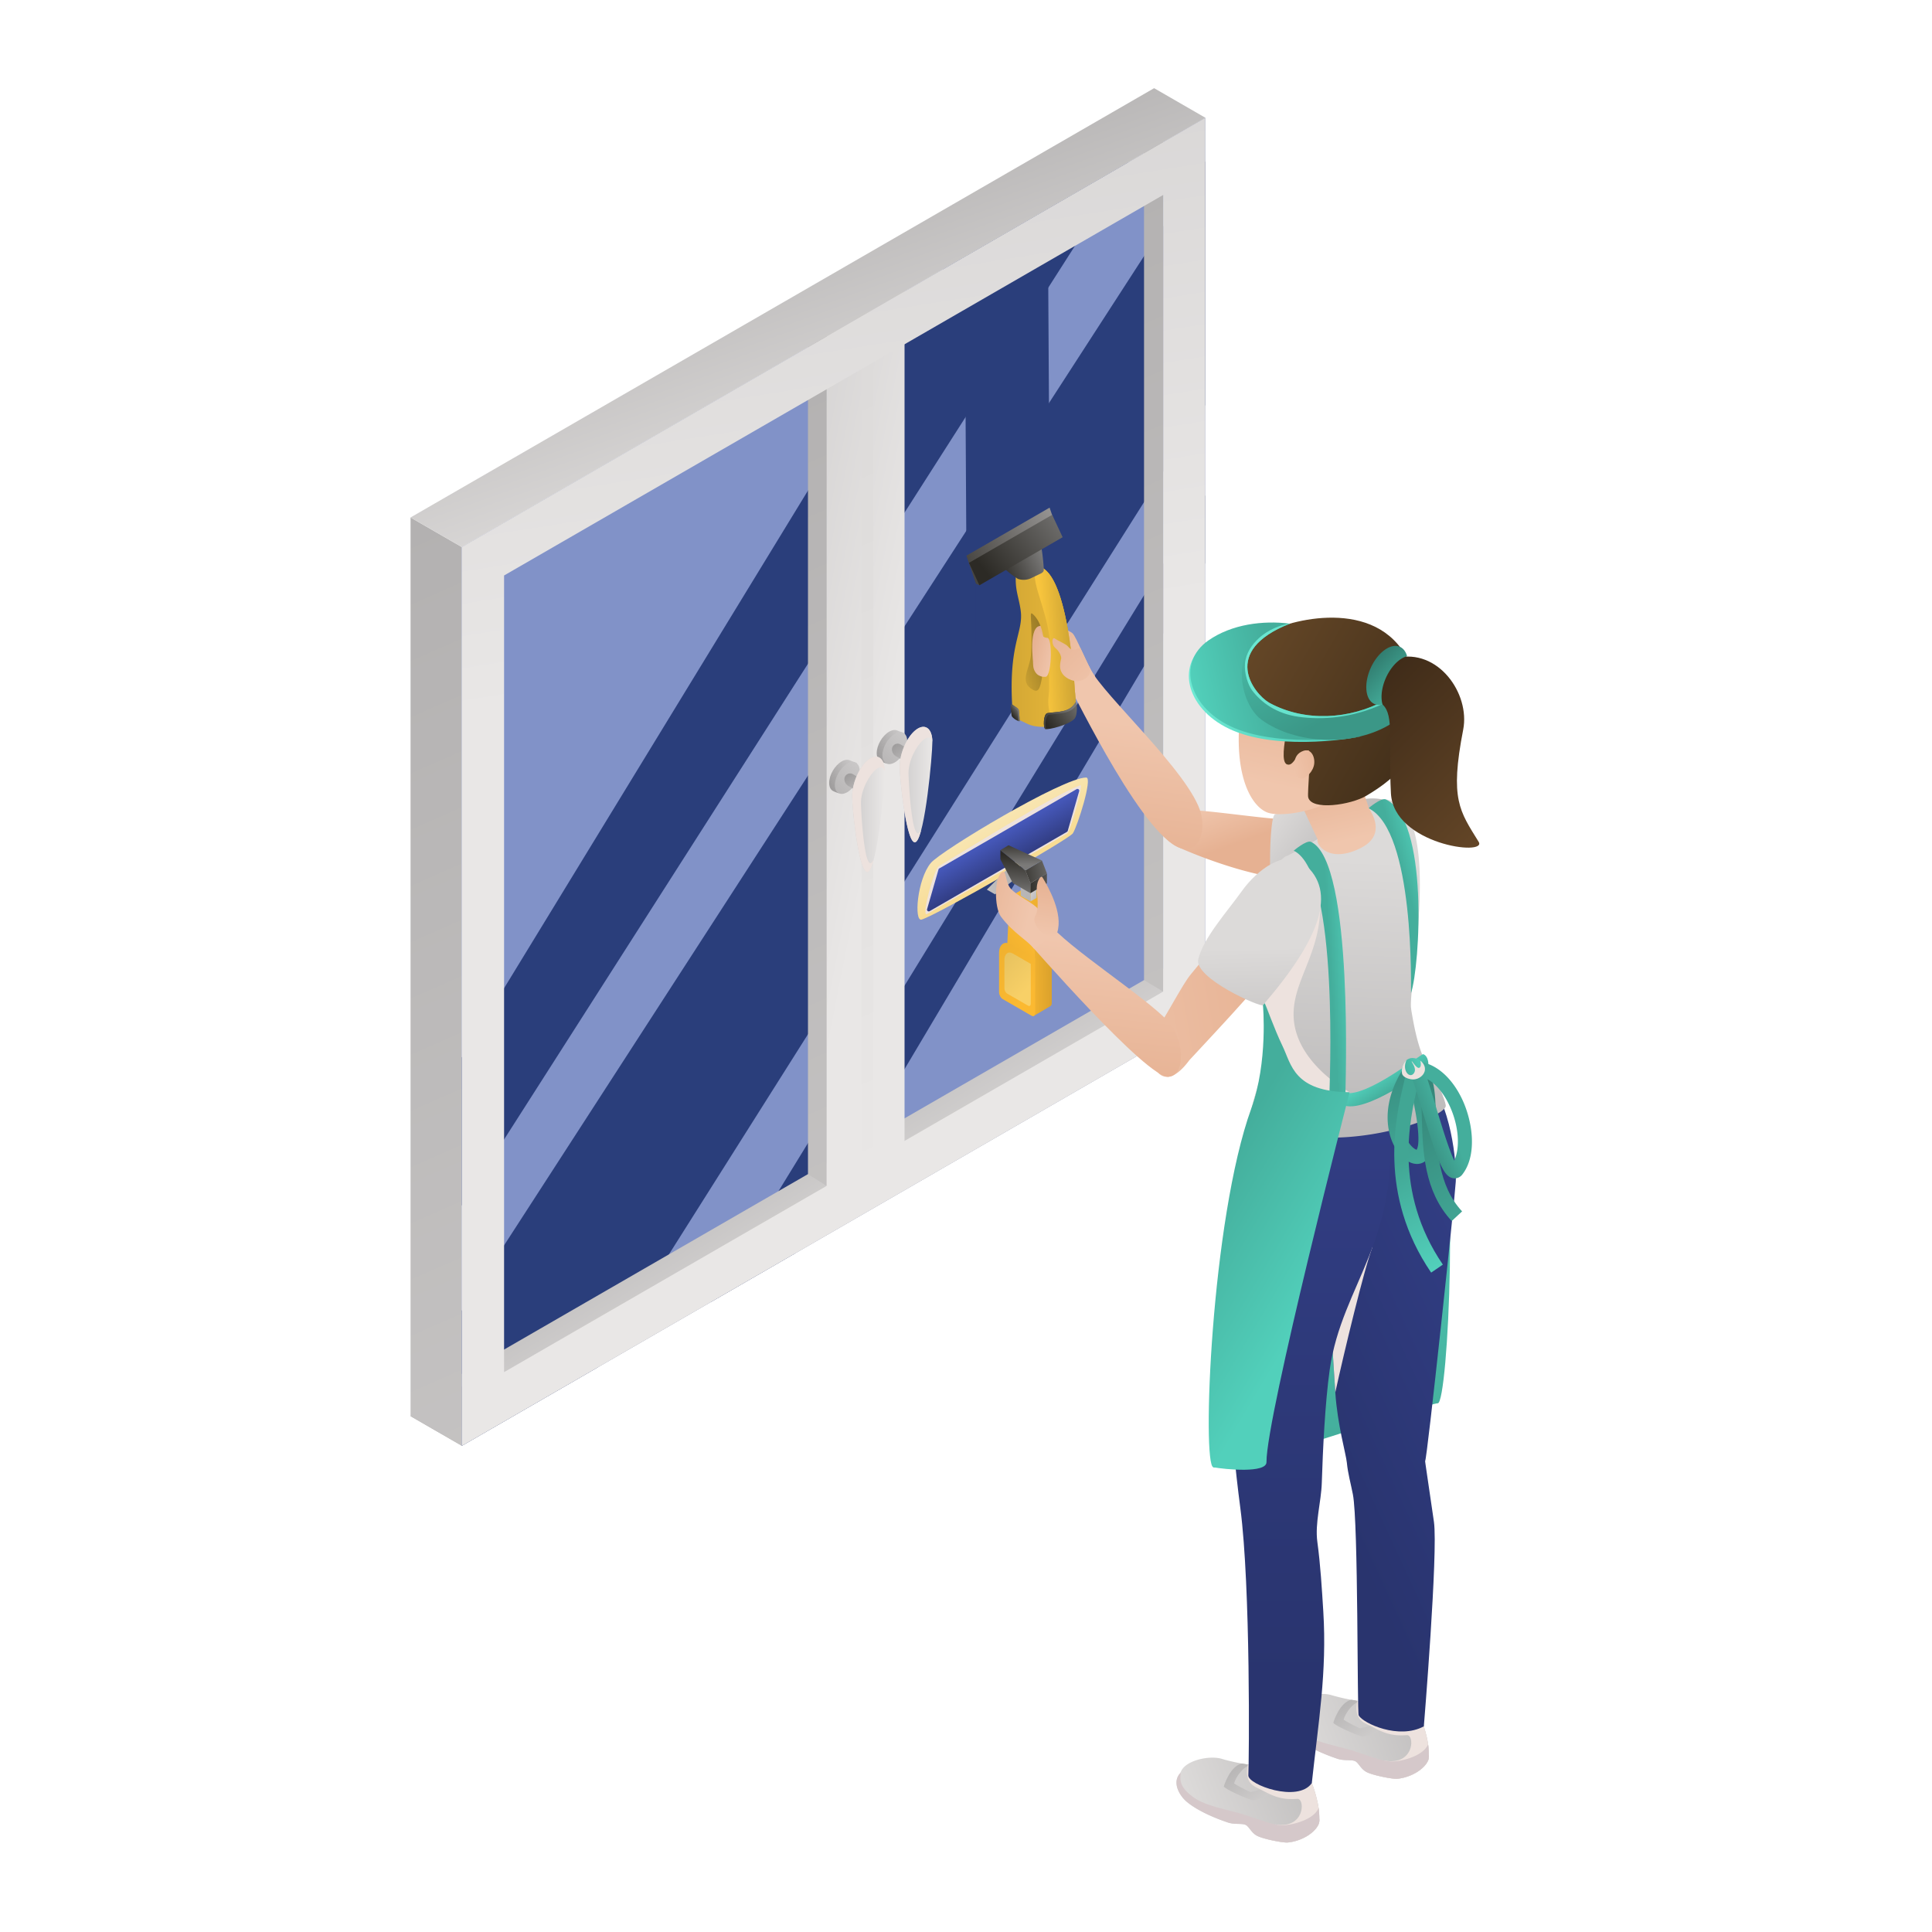 <svg xmlns="http://www.w3.org/2000/svg" width="100" height="100" xml:space="preserve"><linearGradient id="a" gradientUnits="userSpaceOnUse" x1="40.541" y1="61.263" x2="46.565" y2="69.24"><stop offset="0" style="stop-color:#aeacac"/><stop offset="1" style="stop-color:#e9e7e6"/></linearGradient><path fill="url(#a)" d="m62.392 52.612-2.655-1.532L21.25 73.301l2.654 1.532z"/><linearGradient id="b" gradientUnits="userSpaceOnUse" x1="8.187" y1="18.144" x2="71.549" y2="161.966"><stop offset="0" style="stop-color:#aeacac"/><stop offset="1" style="stop-color:#e9e7e6"/></linearGradient><path fill="url(#b)" d="M21.25 73.301V26.784l2.654 1.532v46.517z"/><path fill="#8192C8" d="M62.392 6.096v46.517L41.149 64.876l-4.384 2.532-5.836 3.369-7.024 4.056V28.316l24.912-14.382 9.588-5.537h.001z"/><path fill="#2A3E7B" d="M62.392 8.345V20.96L30.929 70.777l-7.024 4.056v-6.995zm-3.987.052L23.905 62.4v-7.671l24.912-40.795zm3.987 17.233v3.508L41.149 64.876l-4.384 2.532z"/><linearGradient id="c" gradientUnits="userSpaceOnUse" x1="28.42" y1="8.797" x2="89.6" y2="147.667"><stop offset="0" style="stop-color:#aeacac"/><stop offset="1" style="stop-color:#e9e7e6"/></linearGradient><path fill="url(#c)" d="M41.821 16.793V63.31l.989.571V17.364z"/><linearGradient id="d" gradientUnits="userSpaceOnUse" x1="45.815" y1="-1.213" x2="106.995" y2="137.657"><stop offset="0" style="stop-color:#aeacac"/><stop offset="1" style="stop-color:#e9e7e6"/></linearGradient><path fill="url(#d)" d="M59.215 6.783V53.3l.989.571V7.354z"/><linearGradient id="e" gradientUnits="userSpaceOnUse" x1="38.807" y1="54.76" x2="46.418" y2="67.215"><stop offset="0" style="stop-color:#aeacac"/><stop offset="1" style="stop-color:#e9e7e6"/></linearGradient><path fill="url(#e)" d="m23.905 74.833 7.024-4.056 5.836-3.369 4.384-2.532 21.243-12.263v-3.718l-2.188 1.262v1.168l-.989-.596-16.428 9.484v1.169l-.966-.611-17.916 10.343z"/><linearGradient id="f" gradientUnits="userSpaceOnUse" x1="34.856" y1="37.431" x2="45.888" y2="39.605"><stop offset="0" style="stop-color:#cdcbcb"/><stop offset="1" style="stop-color:#e9e7e6"/></linearGradient><path fill="url(#f)" d="M42.787 17.278v46.517l4.032-2.293V14.985z"/><linearGradient id="g" gradientUnits="userSpaceOnUse" x1="36.536" y1="19.609" x2="53.254" y2="57.556"><stop offset="0" style="stop-color:#dcdad9"/><stop offset="1" style="stop-color:#e9e7e6"/></linearGradient><path fill="url(#g)" d="M44.589 16.062h.611v45.042h-.611z"/><path fill="#2A3E7B" d="m54.327 26.615-4.306 2.147-.085-14.505 4.306-2.146z"/><linearGradient id="h" gradientUnits="userSpaceOnUse" x1="34.874" y1="-11.385" x2="42.148" y2="34.198"><stop offset="0" style="stop-color:#cdcbcb"/><stop offset="1" style="stop-color:#e9e7e6"/></linearGradient><path fill="url(#h)" d="M23.904 28.316v46.517l38.487-22.221V6.096l-38.487 22.22zm36.3 23.009L26.091 71.021V29.787l34.113-19.695v41.233z"/><linearGradient id="i" gradientUnits="userSpaceOnUse" x1="305.947" y1="978.255" x2="307.324" y2="977.46" gradientTransform="matrix(.866 -.5 0 1.155 -219.468 -937.286)"><stop offset="0" style="stop-color:#9a9898"/><stop offset="1" style="stop-color:#cac8c8"/></linearGradient><path fill="url(#i)" d="M46.819 37.978c.052.404-.58 1.35-.944 1.538 0 0-.196-.057-.313-.126-.113-.068-.183-.209-.183-.41 0-.407.288-.903.642-1.107.167-.097.32-.111.434-.057.128.06.357.11.364.162z"/><linearGradient id="j" gradientUnits="userSpaceOnUse" x1="47.199" y1="37.879" x2="45.597" y2="39.413"><stop offset="0" style="stop-color:#cdcbcb"/><stop offset="1" style="stop-color:#b8b6b6"/></linearGradient><path fill="url(#j)" d="M46.957 38.354c0 .407-.288.903-.642 1.108-.354.205-.642.041-.642-.366s.288-.903.642-1.107c.354-.205.642-.041.642.365z"/><linearGradient id="k" gradientUnits="userSpaceOnUse" x1="46.439" y1="38.27" x2="47.457" y2="39.693"><stop offset="0" style="stop-color:#9a9898"/><stop offset="1" style="stop-color:#cac8c8"/></linearGradient><path fill="url(#k)" d="m47.59 39.847-1.22-.707a.405.405 0 0 1-.203-.35c0-.229.247-.372.445-.258l1.274.737c.093.053-.097.691-.296.578z"/><linearGradient id="l" gradientUnits="userSpaceOnUse" x1="255.893" y1="808.455" x2="257.844" y2="808.455" gradientTransform="matrix(.866 -.5 0 1.155 -175.034 -764.419)"><stop offset="0" style="stop-color:#cdcbcb"/><stop offset="1" style="stop-color:#e9e7e6"/></linearGradient><path fill="url(#l)" d="M48.259 38.403c0 .699-.378 4.817-.845 5.169-.466.352-.845-3.196-.845-3.895s.378-1.552.845-1.903c.466-.352.845-.07.845.629z"/><path fill="#EDE2DE" d="M47.569 43.117c-.372.28-.529-2.473-.543-3.063-.014-.589.3-1.242.621-1.614.235-.273.534-.411.612-.038 0-.699-.378-.981-.845-.629-.466.352-.845 1.204-.845 1.903s.378 4.247.845 3.895c.097-.073.189-.307.275-.638a.507.507 0 0 1-.12.184z"/><linearGradient id="m" gradientUnits="userSpaceOnUse" x1="303.106" y1="978.36" x2="304.483" y2="977.565" gradientTransform="matrix(.866 -.5 0 1.155 -219.468 -937.286)"><stop offset="0" style="stop-color:#9a9898"/><stop offset="1" style="stop-color:#cac8c8"/></linearGradient><path fill="url(#m)" d="M44.358 39.52c.052.403-.58 1.349-.944 1.538 0 0-.196-.057-.313-.126-.113-.067-.183-.209-.183-.409 0-.407.288-.903.642-1.108.167-.097.32-.111.434-.057.129.06.357.11.364.162z"/><linearGradient id="n" gradientUnits="userSpaceOnUse" x1="44.738" y1="39.421" x2="43.137" y2="40.955"><stop offset="0" style="stop-color:#cdcbcb"/><stop offset="1" style="stop-color:#b8b6b6"/></linearGradient><path fill="url(#n)" d="M44.496 39.896c0 .407-.288.903-.642 1.108-.354.205-.642.041-.642-.366s.288-.903.642-1.108.642-.04.642.366z"/><linearGradient id="o" gradientUnits="userSpaceOnUse" x1="43.978" y1="39.812" x2="44.996" y2="41.234"><stop offset="0" style="stop-color:#9a9898"/><stop offset="1" style="stop-color:#cac8c8"/></linearGradient><path fill="url(#o)" d="m45.129 41.388-1.22-.707a.405.405 0 0 1-.203-.35c0-.229.247-.372.445-.257l1.273.737c.094.053-.096.691-.295.577z"/><linearGradient id="p" gradientUnits="userSpaceOnUse" x1="253.051" y1="808.559" x2="255.002" y2="808.559" gradientTransform="matrix(.866 -.5 0 1.155 -175.034 -764.419)"><stop offset="0" style="stop-color:#cdcbcb"/><stop offset="1" style="stop-color:#e9e7e6"/></linearGradient><path fill="url(#p)" d="M45.798 39.945c0 .699-.378 4.817-.845 5.169-.467.352-.845-3.195-.845-3.895 0-.699.378-1.551.845-1.903s.845-.071.845.629z"/><path fill="#EDE2DE" d="M45.108 44.659c-.372.28-.529-2.474-.543-3.063-.015-.59.3-1.242.621-1.614.235-.272.534-.411.612-.037 0-.7-.378-.981-.845-.629s-.845 1.204-.845 1.903c0 .7.378 4.247.845 3.895.097-.072.189-.307.275-.637a.501.501 0 0 1-.12.182z"/><linearGradient id="q" gradientUnits="userSpaceOnUse" x1="38.632" y1="7.524" x2="45.732" y2="27.376"><stop offset="0" style="stop-color:#aeacac"/><stop offset="1" style="stop-color:#e9e7e6"/></linearGradient><path fill="url(#q)" d="m62.392 6.096-2.655-1.532-38.487 22.22 2.654 1.532z"/><path d="M54.188 27.64h.344v2.615h-.344zm-3.461 5.589V30.05h-.23v3.312a3.358 3.358 0 0 0-.186.889c0 .191.135.268.301.172a.662.662 0 0 0 .301-.519c0-.144-.077-.534-.186-.675zm.906-1.475v-2.783h-.23v2.916a3.356 3.356 0 0 0-.186.89c0 .191.135.268.301.172a.665.665 0 0 0 .301-.52c-.001-.144-.077-.533-.186-.675zm1.126 1.134V28.6h-.531v4.764c-.095.372-.155.792-.155.948 0 .285.201.4.449.256a.991.991 0 0 0 .45-.776c0-.186-.085-.645-.213-.904z" fill="#2A3E7B"/><linearGradient id="r" gradientUnits="userSpaceOnUse" x1="70.276" y1="90.996" x2="61.986" y2="94.159"><stop offset="0" style="stop-color:#b6b4b4"/><stop offset="1" style="stop-color:#dcdad9"/></linearGradient><path fill="url(#r)" d="M68.267 94.381c-.171.468-.878.914-1.61.986-.22.022-1.063-.138-1.468-.293a1.038 1.038 0 0 1-.134-.059c-.299-.163-.409-.487-.588-.562-.203-.086-.566-.006-.911-.121-.881-.296-1.665-.679-2.132-1.074-.398-.337-.779-1.03-.32-1.496a.605.605 0 0 1 .023-.068c.243-.588 1.489-.849 2.118-.655.309.095.822.212 1.338.296l.137.022c.538.082 1.005-.014.979.09-.085.334 1.838.833 1.98.613.144-.222.503 1.01.57 1.514v.003a4.045 4.045 0 0 1 .038.546.616.616 0 0 1-.02.258z"/><linearGradient id="s" gradientUnits="userSpaceOnUse" x1="63.947" y1="91.254" x2="65.881" y2="94.493"><stop offset="0" style="stop-color:#b6b4b4"/><stop offset="1" style="stop-color:#dcdad9"/></linearGradient><path fill="url(#s)" d="M65.726 92.472s-.853.275-.987.282c-.073.003-.792-.383-.85-.435-.048-.042.308-.829.841-.963-.156-.025-.4-.077-.463-.077-.593.149-.896 1.094-.921 1.181-.029.104 1.169.645 1.476.715.221.052 1.094-.371 1.311-.488-.149-.224-.407-.215-.407-.215z"/><path fill="#EDE2DE" d="M68.267 94.381c-.171.468-.878.914-1.61.986-.22.022-1.063-.138-1.468-.293.352-.354.706-.66.844-.639 1.523.236 1.523-1.358 1.114-1.326-.86.067-1.279-.166-1.864-.466-.364-.188-.889-.311-.699-1.309l.137.022c.538.082 1.005-.014.979.09-.085.334 1.838.833 1.98.613.144-.222.503 1.01.57 1.514v.003a4.045 4.045 0 0 1 .038.546.637.637 0 0 1-.021.259z"/><path fill="#D5C8CA" d="M68.267 94.381c-.171.468-.878.914-1.61.986-.248.024-1.291-.182-1.602-.352-.299-.163-.409-.487-.588-.562-.203-.086-.566-.006-.911-.121-.881-.296-1.665-.679-2.132-1.074-.398-.337-.779-1.03-.32-1.496a.605.605 0 0 1 .023-.068c-.086.498-.028.84.642 1.329.649.475 1.819.641 2.645.91.976.316 1.42.517 1.938.539.421.019 1.651-.25 1.899-.896a4.045 4.045 0 0 1 .038.546.655.655 0 0 1-.022.259z"/><linearGradient id="t" gradientUnits="userSpaceOnUse" x1="75.944" y1="87.698" x2="67.654" y2="90.861"><stop offset="0" style="stop-color:#b6b4b4"/><stop offset="1" style="stop-color:#dcdad9"/></linearGradient><path fill="url(#t)" d="M73.936 91.082c-.172.469-.878.915-1.61.987-.22.021-1.063-.139-1.469-.294a.961.961 0 0 1-.133-.059c-.3-.163-.41-.486-.588-.562-.203-.085-.566-.006-.911-.121-.882-.296-1.665-.679-2.133-1.074-.398-.336-.778-1.029-.32-1.495.007-.023.014-.047.023-.069.243-.588 1.489-.848 2.119-.655a11.075 11.075 0 0 0 1.475.318c.538.082 1.005-.014.979.091-.086.333 1.837.832 1.98.612.143-.222.502 1.01.569 1.514v.004a4.05 4.05 0 0 1 .038.545.632.632 0 0 1-.019.258z"/><linearGradient id="u" gradientUnits="userSpaceOnUse" x1="69.616" y1="87.954" x2="71.551" y2="91.195"><stop offset="0" style="stop-color:#b6b4b4"/><stop offset="1" style="stop-color:#dcdad9"/></linearGradient><path fill="url(#u)" d="M71.395 89.174s-.854.274-.987.281c-.074.003-.793-.383-.851-.435-.048-.042.308-.828.841-.962-.155-.026-.4-.078-.462-.078-.594.149-.896 1.094-.922 1.181-.029.104 1.169.646 1.477.715.22.052 1.093-.37 1.311-.488-.15-.224-.407-.214-.407-.214z"/><path fill="#EDE2DE" d="M73.936 91.082c-.172.469-.878.915-1.61.987-.22.021-1.063-.139-1.469-.294.353-.354.707-.66.844-.639 1.523.236 1.523-1.358 1.115-1.326-.86.067-1.28-.166-1.864-.466-.364-.188-.89-.311-.699-1.309a5.6 5.6 0 0 0 .137.022c.538.082 1.005-.014.979.091-.086.333 1.837.832 1.98.612.143-.222.502 1.01.569 1.514v.004a4.05 4.05 0 0 1 .038.545.654.654 0 0 1-.02.259z"/><path fill="#D5C8CA" d="M73.936 91.082c-.172.469-.878.915-1.61.987-.248.024-1.291-.183-1.602-.353-.3-.163-.41-.486-.588-.562-.203-.085-.566-.006-.911-.121-.882-.296-1.665-.679-2.133-1.074-.398-.336-.778-1.029-.32-1.495.007-.023.014-.047.023-.069-.086.498-.028.84.642 1.329.65.475 1.819.642 2.645.91.977.316 1.42.518 1.938.539.421.019 1.65-.249 1.898-.895a4.05 4.05 0 0 1 .038.545.654.654 0 0 1-.02.259z"/><linearGradient id="v" gradientUnits="userSpaceOnUse" x1="69.243" y1="55.78" x2="68.836" y2="74.746"><stop offset="0" style="stop-color:#52d0bb"/><stop offset="1" style="stop-color:#44ae9c"/></linearGradient><path fill="url(#v)" d="M62.802 75.945c1.418.128 11.077-3.311 11.617-3.311.539 0 1.16-13.117-.102-16.711-1.062.093-7.314.105-7.934 0-.619-.106-3.696 19.317-3.581 20.022z"/><linearGradient id="w" gradientUnits="userSpaceOnUse" x1="163.685" y1="317.568" x2="162.063" y2="315.741" gradientTransform="rotate(21.798 828.275 -72.836)"><stop offset="0" style="stop-color:#e6b192"/><stop offset="1" style="stop-color:#f0c6ad"/></linearGradient><path fill="url(#w)" d="m71.025 45.992-5.29-.619c-2.295-.407-4.698-1.499-4.698-1.499-1.914-.912.091-1.97.975-1.92.883.051 3.331.394 4.176.435 1.256.062 4.396.262 4.793.25 0 0 1.74.182 1.805 1.753a1.558 1.558 0 0 1-1.761 1.6z"/><linearGradient id="x" gradientUnits="userSpaceOnUse" x1="147.485" y1="282.009" x2="146.07" y2="274.932" gradientTransform="rotate(19.404 796.84 -98.65)"><stop offset="0" style="stop-color:#e6b192"/><stop offset="1" style="stop-color:#f0c6ad"/></linearGradient><path fill="url(#x)" d="M61.277 43.936c-1.916-.208-5.619-7.914-5.975-8.498s.487-2.157 1.135-.817 5.17 5.4 5.724 7.478c.202.756.041 1.937-.884 1.837z"/><linearGradient id="y" gradientUnits="userSpaceOnUse" x1="70.337" y1="44.865" x2="66.135" y2="41.749"><stop offset="0" style="stop-color:#b6b4b4"/><stop offset="1" style="stop-color:#dcdad9"/></linearGradient><path fill="url(#y)" d="M70.469 41.378c-1.261.218-2.854.276-4.468.765-.317.096-.322 3.913-.159 3.939 4.479.736 6.676.34 6.987-1.888.173-1.232-.043-3.216-2.36-2.816z"/><linearGradient id="z" gradientUnits="userSpaceOnUse" x1="79.844" y1="69.515" x2="67.684" y2="75.119"><stop offset="0" style="stop-color:#323e85"/><stop offset="1" style="stop-color:#29346e"/></linearGradient><path fill="url(#z)" d="M73.764 75.626c-.011-.015.302 2.06.456 3.142.222 1.549-.522 10.587-.522 10.587-1.296.699-3.128-.15-3.373-.563-.082-.141-.014-9.97-.299-11.438-.107-.558-.259-1.082-.313-1.646-.044-.452-.486-1.945-.598-3.639-.165-2.492-.373-5.852-.534-8.663-.159-2.808-.272-5.069-.245-5.38.04-.481 4.284-2.034 5.423-2.481 1.36 1.601 1.648 4.644 1.592 5.617-.058.987-1.492 14.448-1.587 14.464z"/><path fill="#EDE2DE" d="M71.042 64.549c-.411 1.025-1.486 5.506-1.927 7.52-.165-2.492-.373-5.852-.534-8.663l.156-.455 2.305 1.598z"/><linearGradient id="A" gradientUnits="userSpaceOnUse" x1="67.776" y1="55.744" x2="67.776" y2="87.649"><stop offset="0" style="stop-color:#323e85"/><stop offset="1" style="stop-color:#29346e"/></linearGradient><path fill="url(#A)" d="M71.845 57.513c.774 6.66-2.385 8.887-3.02 13.388-.238 1.689-.356 4.142-.409 5.846-.029.99-.363 2.088-.23 3.064.162 1.193.232 2.398.308 3.6.195 3.145-.258 5.748-.595 8.882-.718 1.033-3.312.08-3.285-.401.04-.71.121-9.756-.413-13.823-.568-4.329-.804-8.708-.437-12.728.228-2.484.733-5.097 1.094-7.34 2.086.174 4.9-.663 6.987-.488z"/><linearGradient id="B" gradientUnits="userSpaceOnUse" x1="69.173" y1="60.815" x2="69.762" y2="44.484"><stop offset="0" style="stop-color:#b6b4b4"/><stop offset="1" style="stop-color:#dcdad9"/></linearGradient><path fill="url(#B)" d="M74.832 57.225c.071.638-5.909 2.884-10.144.784.131-1.416.901-2.758 1.104-4.129.202-1.379-.542-2.332-1.07-3.19-.274-.449-.515-.902-.612-1.267a1.521 1.521 0 0 1-.043-.248c-.011-.167.034-.41.119-.699.426-1.431 1.857-3.991 2.412-4.172.437-.144 5.097-2.93 5.132-2.926 3.064.424 1.171 9.526 1.304 10.787l.021.164c.004.022.007.044.012.065.062.368.13.736.215 1.096.164.708.392 1.385.771 1.976.44.694.749 1.492.779 1.759z"/><path fill="#EDE2DE" d="M69.854 56.533c-.33 1.063-4.08 2.014-5.165 1.476.131-1.416.901-2.758 1.104-4.129.202-1.379-.542-2.332-1.07-3.19-.274-.449-.515-.902-.612-1.267a1.521 1.521 0 0 1-.043-.248c-.011-.167.034-.41.119-.699l4.146-1.699c.046 2.605-1.469 4.007-1.373 5.889.121 2.397 2.894 3.867 2.894 3.867z"/><linearGradient id="C" gradientUnits="userSpaceOnUse" x1="70.191" y1="50.041" x2="68.875" y2="50.122"><stop offset="0" style="stop-color:#52d0bb"/><stop offset="1" style="stop-color:#44ae9c"/></linearGradient><path fill="url(#C)" d="M68.81 56.701h.828c-.013-.194.463-12.079-1.78-13.125-.234-.109-.895.455-.895.455l.006.003c2.4 1.182 1.827 12.452 1.841 12.667z"/><linearGradient id="D" gradientUnits="userSpaceOnUse" x1="74.293" y1="45.807" x2="72.909" y2="46.214"><stop offset="0" style="stop-color:#52d0bb"/><stop offset="1" style="stop-color:#44ae9c"/></linearGradient><path fill="url(#D)" d="M73.034 51.406c.466-1.417.938-8.981-1.305-10.028-.234-.109-.895.455-.895.455l.006.003c2.4 1.183 2.181 9.355 2.194 9.57z"/><linearGradient id="E" gradientUnits="userSpaceOnUse" x1="-419.023" y1="-66.982" x2="-419.812" y2="-63.14" gradientTransform="rotate(-25.015 65.377 -1112.656)"><stop offset="0" style="stop-color:#e6b192"/><stop offset="1" style="stop-color:#f0c6ad"/></linearGradient><path fill="url(#E)" d="m70.859 41.843-.534-1.58-3.699-.189 1.574 3.374c-.106.263.609 1.287 2.269.425 1.304-.677.51-1.837.39-2.03z"/><linearGradient id="F" gradientUnits="userSpaceOnUse" x1="66.708" y1="50.142" x2="54.39" y2="52.312"><stop offset="0" style="stop-color:#e6b192"/><stop offset="1" style="stop-color:#f0c6ad"/></linearGradient><path fill="url(#F)" d="M67.452 48.397 64.01 52.22c-.564.635-2.447 2.653-2.447 2.653-1.711 2.312-2.398-.67-1.852-1.366.546-.695 1.369-2.345 1.88-3.02 0 0 2.146-2.606 2.388-2.949.243-.343.48-.688.696-1.021 0 0 1.145-1.324 2.47-.478a1.556 1.556 0 0 1 .307 2.358z"/><linearGradient id="G" gradientUnits="userSpaceOnUse" x1="-417.722" y1="482.05" x2="-418.44" y2="487.7" gradientTransform="rotate(6.045 4054.888 4863.273)"><stop offset="0" style="stop-color:#e6b192"/><stop offset="1" style="stop-color:#f0c6ad"/></linearGradient><path fill="url(#G)" d="M72.17 36.875c-.246 2.327-1.832 3.86-3.342 4.632-1.157.592-2.652.75-3.205.557-.901-.316-1.938-2.142-1.321-5.906.387-2.359 1.337-3.464 2.935-3.557 3.516-.206 5.185 1.895 4.933 4.274z"/><linearGradient id="H" gradientUnits="userSpaceOnUse" x1="75.364" y1="40.328" x2="62.318" y2="32.821"><stop offset="0" style="stop-color:#3b2a17"/><stop offset="1" style="stop-color:#6c4c2a"/></linearGradient><path fill="url(#H)" d="M66.555 38.024c-.052.361-.265 1.447.071 1.544.351.102.396-.548 1.086-.731.189-.05-.054 2.195 0 2.429.164.71 2.218.393 3.007-.077 1.537-.915 3.471-2.385 2.537-6.017-1.061-4.125-5.544-3.369-7.373-2.586-1.798.769-2.788 2.642-1.676 3.828.541.36 1.163.454 1.745.57.242.119.674.542.603 1.04z"/><linearGradient id="I" gradientUnits="userSpaceOnUse" x1="69.605" y1="38.037" x2="63.215" y2="33.804"><stop offset="0" style="stop-color:#52d0bb"/><stop offset="1" style="stop-color:#6ee9d3"/></linearGradient><path fill="url(#I)" d="M66.248 37.331c-1.732-1.151-2.587-3.002-1.309-4.098.551-.472 1.04-.736 1.618-.92-1.409-.173-2.855.128-4.079.97-1.694 1.166-1.028 3.536 1.359 4.537 2.566 1.076 6.556.343 6.631.28-1.355.297-2.942.08-4.22-.769z"/><linearGradient id="J" gradientUnits="userSpaceOnUse" x1="61.848" y1="36.466" x2="66.108" y2="35.517"><stop offset="0" style="stop-color:#52d0bb"/><stop offset="1" style="stop-color:#44ae9c"/></linearGradient><path fill="url(#J)" d="M66.285 37.195c-1.718-1.151-2.332-2.931-1.064-4.026.546-.472.974-.706 1.546-.89-1.396-.173-3.006.026-4.219.869-1.681 1.166-1.021 3.535 1.347 4.536 2.545 1.076 6.616.421 6.69.358-1.344.298-3.032.002-4.3-.847z"/><linearGradient id="K" gradientUnits="userSpaceOnUse" x1="-416.928" y1="485.679" x2="-419.175" y2="486.658" gradientTransform="rotate(6.045 4054.888 4863.273)"><stop offset="0" style="stop-color:#e6b192"/><stop offset="1" style="stop-color:#f0c6ad"/></linearGradient><path fill="url(#K)" d="M68.024 39.529c-.042.396-.43.798-.708.769-.277-.03-.383-.298-.342-.695.042-.396.158-.622.494-.741.367-.13.598.27.556.667z"/><linearGradient id="L" gradientUnits="userSpaceOnUse" x1="229.656" y1="752.499" x2="229.656" y2="754.94" gradientTransform="matrix(.866 -.5 0 1.155 -146.983 -711.995)"><stop offset="0" style="stop-color:#f8e5b1"/><stop offset="1" style="stop-color:#f8dc93"/></linearGradient><path fill="url(#L)" d="M55.53 43.135c-.186.289-7.002 4.215-7.828 4.463-.405.122-.231-2.078.476-2.93.521-.628 6.824-4.423 8.045-4.423.348.001-.449 2.51-.693 2.89z"/><path fill="#EDE2DE" d="M55.236 43.138c-1.815 1.068-5.078 2.927-7.254 4.169-.322.184.375-2.327.605-2.464 1.19-.711 5.94-3.692 7.332-4.199.168-.06-.519 2.398-.683 2.494z"/><linearGradient id="M" gradientUnits="userSpaceOnUse" x1="229.683" y1="753.254" x2="229.683" y2="754.76" gradientTransform="matrix(.866 -.5 0 1.155 -146.983 -711.995)"><stop offset="0" style="stop-color:#4557b8"/><stop offset="1" style="stop-color:#323e85"/></linearGradient><path fill="url(#M)" d="m55.224 43.058-7.106 4.103a.09.09 0 0 1-.132-.103l.591-2.055a.09.09 0 0 1 .042-.054l7.106-4.103c.07-.041.155.025.133.104l-.592 2.055a.096.096 0 0 1-.042.053z"/><linearGradient id="N" gradientUnits="userSpaceOnUse" x1="52.233" y1="46.849" x2="55.097" y2="48.137"><stop offset="0" style="stop-color:#fbb931"/><stop offset="1" style="stop-color:#dba22c"/></linearGradient><path fill="url(#N)" d="m54.439 49.293-1.449-.837-.723-1.989c.003-.076.864-.539.907-.568.052-.035.126-.032.208.015l.664.384a.63.63 0 0 1 .282.471l.111 2.524z"/><linearGradient id="O" gradientUnits="userSpaceOnUse" x1="53.009" y1="50.45" x2="54.388" y2="50.413"><stop offset="0" style="stop-color:#fbb931"/><stop offset="1" style="stop-color:#dba22c"/></linearGradient><path fill="url(#O)" d="m54.439 49.095-1.266-.731c-.334-.193-.604.012-.604.457v2.017c0 .142.086.306.192.367l.721 1.392s.866-.504.9-.53c.035-.026.057-.077.057-.148v-2.824z"/><linearGradient id="P" gradientUnits="userSpaceOnUse" x1="54.018" y1="46.09" x2="53.278" y2="45.706"><stop offset="0" style="stop-color:#b6b4b4"/><stop offset="1" style="stop-color:#dcdad9"/></linearGradient><path fill="url(#P)" d="m53.337 46.657.314-.179v-1.497l-.314.217z"/><linearGradient id="Q" gradientUnits="userSpaceOnUse" x1="-117.397" y1="600.874" x2="-118.009" y2="600.901" gradientTransform="matrix(.866 .5 0 1.155 155.118 -589.158)"><stop offset="0" style="stop-color:#b6b4b4"/><stop offset="1" style="stop-color:#b8b6b6"/></linearGradient><path fill="url(#Q)" d="m53.337 46.657-.507-.293v-1.459l.507.293z"/><linearGradient id="R" gradientUnits="userSpaceOnUse" x1="-118.868" y1="600.986" x2="-121.802" y2="605.02" gradientTransform="matrix(.866 .5 0 1.155 155.118 -589.158)"><stop offset="0" style="stop-color:#b6b4b4"/><stop offset="1" style="stop-color:#dcdad9"/></linearGradient><path fill="url(#R)" d="m51.501 46.291-.422-.244 1.064-1.07.62.358z"/><linearGradient id="S" gradientUnits="userSpaceOnUse" x1="-117.705" y1="602.592" x2="-121.148" y2="607.327" gradientTransform="matrix(.866 .5 0 1.155 155.118 -589.158)"><stop offset="0" style="stop-color:#fbb931"/><stop offset="1" style="stop-color:#dba22c"/></linearGradient><path fill="url(#S)" d="m53.581 49.804-1.448-.836.109-2.397c.008-.168.132-.231.282-.145l.665.384c.15.087.274.293.282.47l.11 2.524z"/><linearGradient id="T" gradientUnits="userSpaceOnUse" x1="-432.389" y1="-449.04" x2="-435.233" y2="-445.13" gradientTransform="matrix(.866 .5 -.497 -1.435 204.46 -376.69)"><stop offset="0" style="stop-color:#fbb931"/><stop offset="1" style="stop-color:#dba22c"/></linearGradient><path fill="url(#T)" d="m53.581 49.605-1.266-.73c-.333-.193-.604.012-.604.457v2.016c0 .142.086.306.192.367l1.486.858c.105.061.191-.004.191-.146v-2.822z"/><linearGradient id="U" gradientUnits="userSpaceOnUse" x1="-432.464" y1="-448.925" x2="-434.538" y2="-446.075" gradientTransform="matrix(.866 .5 -.497 -1.435 204.46 -376.69)"><stop offset="0" style="stop-color:#f8d067"/><stop offset="1" style="stop-color:#c8a84f"/></linearGradient><path fill="url(#U)" d="m53.352 49.89-.923-.533c-.243-.141-.44.009-.44.333v1.47c0 .104.063.223.14.268l1.084.625c.077.045.14-.002.14-.105V49.89z"/><linearGradient id="V" gradientUnits="userSpaceOnUse" x1="52.631" y1="44.276" x2="52.448" y2="46.351"><stop offset="0" style="stop-color:#2c2a25"/><stop offset="1" style="stop-color:#7b7a79"/></linearGradient><path fill="url(#V)" d="m53.334 46.232-.909-.524-.646-1.233v-.472l1.296 1.048.259.665z"/><linearGradient id="W" gradientUnits="userSpaceOnUse" x1="53.121" y1="45.791" x2="55.237" y2="45.557"><stop offset="0" style="stop-color:#2c2a25"/><stop offset="1" style="stop-color:#7b7a79"/></linearGradient><path fill="url(#W)" d="m54.189 45.208-.855.508v.516l.855-.508z"/><linearGradient id="X" gradientUnits="userSpaceOnUse" x1="52.556" y1="45.307" x2="54.763" y2="44.941"><stop offset="0" style="stop-color:#2c2a25"/><stop offset="1" style="stop-color:#7b7a79"/></linearGradient><path fill="url(#X)" d="m53.931 44.542-.856.509.259.665.855-.508z"/><linearGradient id="Y" gradientUnits="userSpaceOnUse" x1="52.849" y1="43.459" x2="52.859" y2="44.772"><stop offset="0" style="stop-color:#2c2a25"/><stop offset="1" style="stop-color:#7b7a79"/></linearGradient><path fill="url(#Y)" d="m52.202 43.751-.423.252 1.296 1.048.856-.509z"/><linearGradient id="Z" gradientUnits="userSpaceOnUse" x1="56.417" y1="56.413" x2="57.231" y2="48.871"><stop offset="0" style="stop-color:#e6b192"/><stop offset="1" style="stop-color:#f0c6ad"/></linearGradient><path fill="url(#Z)" d="M60.49 55.735c-1.111.109-7.124-6.82-7.585-7.326-.46-.505.487-1.82 1.378-.629.891 1.192 4.988 3.806 6.175 5.079.811.87.958 2.786.032 2.876z"/><linearGradient id="aa" gradientUnits="userSpaceOnUse" x1="2585.646" y1="-225.047" x2="2583.414" y2="-227.644" gradientTransform="rotate(144.607 1274.515 -493.847)"><stop offset="0" style="stop-color:#e6b192"/><stop offset="1" style="stop-color:#f0c6ad"/></linearGradient><path fill="url(#aa)" d="M53.519 49.103c-.271-.38-1.091-.816-1.718-1.668-.338-.46-.354-2.08.089-2.303.203-.103.151.537.402.837.344.413 1.219.773 1.439 1.083.38.536.979 1.203.979 1.203l-1.191.848z"/><linearGradient id="ab" gradientUnits="userSpaceOnUse" x1="761.15" y1="1551.889" x2="764.184" y2="1551.889" gradientTransform="rotate(96.603 1078.84 483.838)"><stop offset="0" style="stop-color:#e6b192"/><stop offset="1" style="stop-color:#f0c6ad"/></linearGradient><path fill="url(#ab)" d="M54.721 48.267c.32-.985-.46-2.353-.76-2.85-.095-.156-.346.256-.292.713.055.457.073 1.012-.064 1.236-.353.573.895 1.578 1.116.901z"/><linearGradient id="ac" gradientUnits="userSpaceOnUse" x1="65.849" y1="30.877" x2="69.488" y2="36.709"><stop offset="0" style="stop-color:#4ac2ad"/><stop offset="1" style="stop-color:#3b9787"/></linearGradient><path fill="url(#ac)" d="M71.831 37.563c-1.87 1.07-4.754.965-6.517-.295-.845-.605-1.279-2.189-.901-3.238.145-.396.422-.729.744-.994.54-.446 1.204-.703 1.556-.75l.054-.006c-3.623 1.42-1.865 3.622-1.092 4.083l.04.023c1.835.997 4.15.856 5.972-.135.739-.401 1.177-.905 1.313-1.429.055.098.101.195.139.291.377.973-.169 1.798-1.308 2.45z"/><linearGradient id="ad" gradientUnits="userSpaceOnUse" x1="73.981" y1="34.726" x2="64.12" y2="34.726"><stop offset="0" style="stop-color:#52d0bb"/><stop offset="1" style="stop-color:#6ee9d3"/></linearGradient><path fill="url(#ad)" d="M73.139 35.112c-.375.505-.884 1.011-1.55 1.32-1.613.749-3.161.834-4.361.671s-1.97-.774-2.417-1.365c-.207-.276-.416-.877-.371-1.389.046-.543.351-.971.718-1.315.46-.434 1.144-.694 1.556-.75l.054-.006c-3.623 1.42-1.865 3.622-1.092 4.083l.04.023c1.835.997 4.15.856 5.972-.135.739-.401 1.177-.905 1.313-1.429.054.1.1.197.138.292z"/><linearGradient id="ae" gradientUnits="userSpaceOnUse" x1="60.005" y1="-78.83" x2="66.272" y2="-71.233" gradientTransform="rotate(-6.12 1137.177 -123.694)"><stop offset="0" style="stop-color:#402c19"/><stop offset="1" style="stop-color:#644627"/></linearGradient><path fill="url(#ae)" d="M72.264 34.057c2.169-.519 3.835 1.84 3.471 3.708-.705 3.618-.178 4.22.799 5.806.47.763-4.404.146-4.54-2.511s.169-4.021-.415-4.577c-.585-.555-.199-2.215.685-2.426z"/><linearGradient id="af" gradientUnits="userSpaceOnUse" x1="60.369" y1="-80.456" x2="61.574" y2="-78.995" gradientTransform="rotate(-6.12 1137.177 -123.694)"><stop offset="0" style="stop-color:#317c6f"/><stop offset="1" style="stop-color:#42a896"/></linearGradient><path fill="url(#af)" d="M71.518 36.247c-.078-.724.339-1.661.931-2.093.131-.096.26-.157.381-.189-.152-.554-.642-.704-1.171-.317-.592.432-1.009 1.369-.931 2.093.061.563.403.83.83.718a1.227 1.227 0 0 1-.04-.212z"/><linearGradient id="ag" gradientUnits="userSpaceOnUse" x1="65.439" y1="56.904" x2="65.221" y2="49.079"><stop offset="0" style="stop-color:#b6b4b4"/><stop offset="1" style="stop-color:#dcdad9"/></linearGradient><path fill="url(#ag)" d="M64.276 46.125c-.742 1.042-1.991 2.421-2.254 3.523-.233.982 3.239 2.505 3.348 2.38 2.962-3.439 3.867-5.891 2.128-7.318-.963-.79-2.44.316-3.222 1.415z"/><linearGradient id="ah" gradientUnits="userSpaceOnUse" x1="71.434" y1="55.577" x2="71.993" y2="56.472"><stop offset="0" style="stop-color:#52d0bb"/><stop offset="1" style="stop-color:#44ae9c"/></linearGradient><path fill="url(#ah)" d="M69.591 56.557c1.106.296 3.974-2.02 4.07-1.994.254.067.355.595.191.729-.123.102-3.176 2.385-4.334 1.907-.191-.122.073-.642.073-.642z"/><linearGradient id="ai" gradientUnits="userSpaceOnUse" x1="68.472" y1="66.512" x2="61.879" y2="62.605"><stop offset="0" style="stop-color:#52d0bb"/><stop offset="1" style="stop-color:#44ae9c"/></linearGradient><path fill="url(#ai)" d="m65.37 52.028.086-.101c.063.063.472 1.273.928 2.217.462.956.579 2.365 3.47 2.389 0 0-4.318 16.808-4.301 19.141.017.597-2.153.38-2.751.271-.597-.108-.119-12.808 1.964-18.57.878-2.426.604-5.347.604-5.347z"/><linearGradient id="aj" gradientUnits="userSpaceOnUse" x1="71.468" y1="53.577" x2="74.124" y2="61.025"><stop offset="0" style="stop-color:#358578"/><stop offset="1" style="stop-color:#44ae9c"/></linearGradient><path fill="url(#aj)" d="M73.343 60.245c-.193 0-.415-.075-.643-.259-.889-.715-1.452-2.702.075-4.881a.367.367 0 0 1 .648.098c.129.399 1.242 3.934.42 4.828a.671.671 0 0 1-.5.214zm-.383-4.028c-.72 1.443-.307 2.458-.142 2.765.197.367.419.507.505.529.217-.323.045-1.782-.363-3.294z"/><linearGradient id="ak" gradientUnits="userSpaceOnUse" x1="72.661" y1="56.815" x2="77.926" y2="63.87"><stop offset="0" style="stop-color:#358578"/><stop offset="1" style="stop-color:#44ae9c"/></linearGradient><path fill="url(#ak)" d="M75.141 63.2c-1.441-1.547-1.499-3.642-1.546-5.324-.031-1.123-.058-2.093-.515-2.273l.27-.682c.906.359.939 1.553.978 2.935.043 1.56.097 3.501 1.35 4.845l-.537.499z"/><linearGradient id="al" gradientUnits="userSpaceOnUse" x1="75.897" y1="64.861" x2="73.293" y2="59.679"><stop offset="0" style="stop-color:#52d0bb"/><stop offset="1" style="stop-color:#41a694"/></linearGradient><path fill="url(#al)" d="M74.076 65.87c-2.769-4.065-1.828-8.059-1.427-9.765.066-.281.142-.601.137-.687 0 .001.003.052.046.11l.595-.428c.159.222.094.5-.064 1.172-.379 1.611-1.268 5.386 1.319 9.184l-.606.414z"/><linearGradient id="am" gradientUnits="userSpaceOnUse" x1="72.827" y1="58.633" x2="74.781" y2="57.758"><stop offset="0" style="stop-color:#358578"/><stop offset="1" style="stop-color:#44ae9c"/></linearGradient><path fill="url(#am)" d="M75.297 60.992a.456.456 0 0 1-.089-.009c-.495-.09-.784-.83-1.595-3.516a43.71 43.71 0 0 0-.647-2.035.368.368 0 0 1 .05-.344.36.36 0 0 1 .314-.146c.934.052 1.821.802 2.374 2.005.529 1.153.753 2.844-.005 3.832a.504.504 0 0 1-.402.213zm-1.414-5.137c.142.439.288.925.432 1.4.282.935.684 2.267.959 2.815.313-.687.229-1.807-.235-2.818-.306-.661-.714-1.149-1.156-1.397z"/><linearGradient id="an" gradientUnits="userSpaceOnUse" x1="73.719" y1="55.145" x2="72.549" y2="55.489"><stop offset="0" style="stop-color:#52d0bb"/><stop offset="1" style="stop-color:#44ae9c"/></linearGradient><path fill="url(#an)" d="M73.155 55.869c-.217.003-.562-.11-.588-.325-.028-.238.043-.484.193-.635l.038-.033v-.001a.485.485 0 0 1 .378-.107.66.66 0 0 1 .479.276c.29.412-.109.819-.5.825z"/><path fill="#EDE2DE" d="M73.155 55.869c-.217.003-.562-.11-.588-.325-.028-.238.043-.484.193-.635l.038-.033c-.236.521.14.94.358.705.22-.236-.074-.562-.085-.643-.01-.081.264.423.407.323.088-.062.067-.234.039-.36a.66.66 0 0 1 .137.142c.291.413-.108.82-.499.826z"/><linearGradient id="ao" gradientUnits="userSpaceOnUse" x1="51.088" y1="34.254" x2="54.201" y2="33.342"><stop offset="0" style="stop-color:#f8c53d"/><stop offset="1" style="stop-color:#977926"/></linearGradient><path fill="url(#ao)" d="M55.684 36.789v.003l-.001.047c-.009.183-.86.399-1.692.449-.766.046-1.515-.05-1.578-.443l-.001-.006c-.119-.827.624-2.815.675-4.035.05-1.22-.532-2.125-.481-2.906.112-.027.267-.081.429-.143.412-.159.881-.378.881-.378 1.478.674 1.767 6.719 1.768 7.412z"/><linearGradient id="ap" gradientUnits="userSpaceOnUse" x1="-168.21" y1="-276.538" x2="-165.115" y2="-275.68" gradientTransform="rotate(12.813 -1436.771 865.482)"><stop offset="0" style="stop-color:#e6b192"/><stop offset="1" style="stop-color:#f0c6ad"/></linearGradient><path fill="url(#ap)" d="M56.69 35.015c-.381-.439-.971-2.084-1.188-2.247-.427-.32-1.395-.463-1.729-.358-.553.173-.306 2.057-.196 2.299.101.223.445.314.677.516.309.27 1.283.611 1.283.611l1.153-.821z"/><linearGradient id="aq" gradientUnits="userSpaceOnUse" x1="57.866" y1="33.487" x2="51.254" y2="33.508"><stop offset="0" style="stop-color:#f8c53d"/><stop offset="1" style="stop-color:#cda233"/></linearGradient><path fill="url(#aq)" d="M53.914 29.377s-.469.219-.881.378c-.162.063-.343.031-.455.058-.034.747.145 1.065.247 1.747.183 1.207-.672 1.689-.414 5.279l.001.006c-.01.153.097.3.324.408l.446.214c.21.101.487.152.78.155a2.57 2.57 0 0 0 1.099-.219l.163-.079c.29-.139.443-.314.458-.483v-.002l.001-.047v-.003c0-.693-.289-6.738-1.769-7.412zm-.398 2.466c.2.203.654.828.511 2.401-.145 1.574-.286 1.654-.659 1.397-.598-.411-.045-1.084-.006-1.763.108-1.912-.163-2.355.154-2.035z"/><linearGradient id="ar" gradientUnits="userSpaceOnUse" x1="53.984" y1="33.435" x2="55.636" y2="33.331"><stop offset="0" style="stop-color:#f8c53d"/><stop offset="1" style="stop-color:#caa133"/></linearGradient><path fill="url(#ar)" d="M55.684 36.789v.003l-.001.047v.002c-.015.169-.168.344-.458.483l-.163.079c-.745.255-.854-.872-.785-1.402.068-.542-.032-1.151.053-1.922.205-1.857-.901-3.646-.757-4.438.412-.16.342-.264.342-.264 1.479.674 1.768 6.719 1.769 7.412z"/><linearGradient id="as" gradientUnits="userSpaceOnUse" x1="641.466" y1="-392.504" x2="643.427" y2="-392.265" gradientTransform="matrix(.617 .193 -.17 .979 -409.178 294.272)"><stop offset="0" style="stop-color:#e6b192"/><stop offset="1" style="stop-color:#f0c6ad"/></linearGradient><path fill="url(#as)" d="M53.713 32.526c.23.261.177.47.493.488.288.016.227 2.018-.091 2.018a.656.656 0 0 1-.339-.069c-.131-.065-.236-.212-.28-.391-.085-.338.016-2.275.217-2.046z"/><linearGradient id="at" gradientUnits="userSpaceOnUse" x1="-168.124" y1="-277.237" x2="-164.112" y2="-274.884" gradientTransform="rotate(12.813 -1436.771 865.482)"><stop offset="0" style="stop-color:#e6b192"/><stop offset="1" style="stop-color:#f0c6ad"/></linearGradient><path fill="url(#at)" d="M55.916 33.529c-.277.075-.406.216-.645-.074-.102-.125-.474-.265-.678-.409-.139-.098-.198.299.041.502.207.176.294.41.295.517 0 .106-.246.639.254.996.691.494 1.409-.064 1.214-.511-.08-.182-.481-1.021-.481-1.021z"/><linearGradient id="au" gradientUnits="userSpaceOnUse" x1="54.225" y1="37.54" x2="56.057" y2="36.267"><stop offset="0" style="stop-color:#2c2a25"/><stop offset="1" style="stop-color:#7b7a79"/></linearGradient><path fill="url(#au)" d="M54.106 37.733c.158.055 1.221-.211 1.507-.527.196-.217.119-.96.058-.854-.313.541-.879.472-1.454.559-.219.033-.231.784-.111.822z"/><linearGradient id="av" gradientUnits="userSpaceOnUse" x1="53.416" y1="37.012" x2="55.579" y2="37.053"><stop offset="0" style="stop-color:#2c2a25"/><stop offset="1" style="stop-color:#7b7a79"/></linearGradient><path fill="url(#av)" d="M54.299 36.992c.56-.085 1.109-.024 1.427-.519-.014-.099-.035-.156-.055-.122-.313.541-.879.472-1.454.559-.219.033-.23.784-.11.823.009.003.02.004.032.006-.061-.198-.022-.719.16-.747z"/><linearGradient id="aw" gradientUnits="userSpaceOnUse" x1="52.389" y1="37.01" x2="52.812" y2="36.717"><stop offset="0" style="stop-color:#2c2a25"/><stop offset="1" style="stop-color:#7b7a79"/></linearGradient><path fill="url(#aw)" d="M52.374 36.445c.155.144.344.194.364.336.021.143.038.452.039.531.001.079-.393-.138-.415-.271-.023-.143-.077-.572.012-.596z"/><linearGradient id="ax" gradientUnits="userSpaceOnUse" x1="52.096" y1="36.984" x2="52.762" y2="36.847"><stop offset="0" style="stop-color:#2c2a25"/><stop offset="1" style="stop-color:#7b7a79"/></linearGradient><path fill="url(#ax)" d="M52.738 36.781c-.021-.142-.209-.192-.364-.336-.022.006-.035.037-.042.082.151.132.325.184.345.321.018.119.033.354.038.474.038.012.063.011.063-.009a6.586 6.586 0 0 0-.04-.532z"/><linearGradient id="ay" gradientUnits="userSpaceOnUse" x1="51.785" y1="29.778" x2="53.95" y2="28.723"><stop offset="0" style="stop-color:#2c2a25"/><stop offset="1" style="stop-color:#7b7a79"/></linearGradient><path fill="url(#ay)" d="m53.781 27.883-2.13 1.221s.502.528.979.82a.24.24 0 0 0 .059.038l.016.006a.917.917 0 0 0 .632-.027l.53-.254c.103-.049.154-.111.157-.17.017-.159-.13-1.566-.243-1.634z"/><linearGradient id="az" gradientUnits="userSpaceOnUse" x1="48.709" y1="30.439" x2="57.287" y2="25.578"><stop offset="0" style="stop-color:#2c2a25"/><stop offset="1" style="stop-color:#c2c0c0"/></linearGradient><path fill="url(#az)" d="m54.822 27.725-4.127 2.568-.179-.081-.495-1.45 4.306-2.487z"/><linearGradient id="aA" gradientUnits="userSpaceOnUse" x1="-116.707" y1="858.199" x2="-113.8" y2="856.182" gradientTransform="matrix(1.126 -.65 -.15 1.241 311.36 -1111.027)"><stop offset="0" style="stop-color:#2c2a25"/><stop offset="1" style="stop-color:#7b7a79"/></linearGradient><path fill="url(#aA)" d="m55.002 27.807-4.307 2.486-.542-1.16 4.307-2.486z"/></svg>